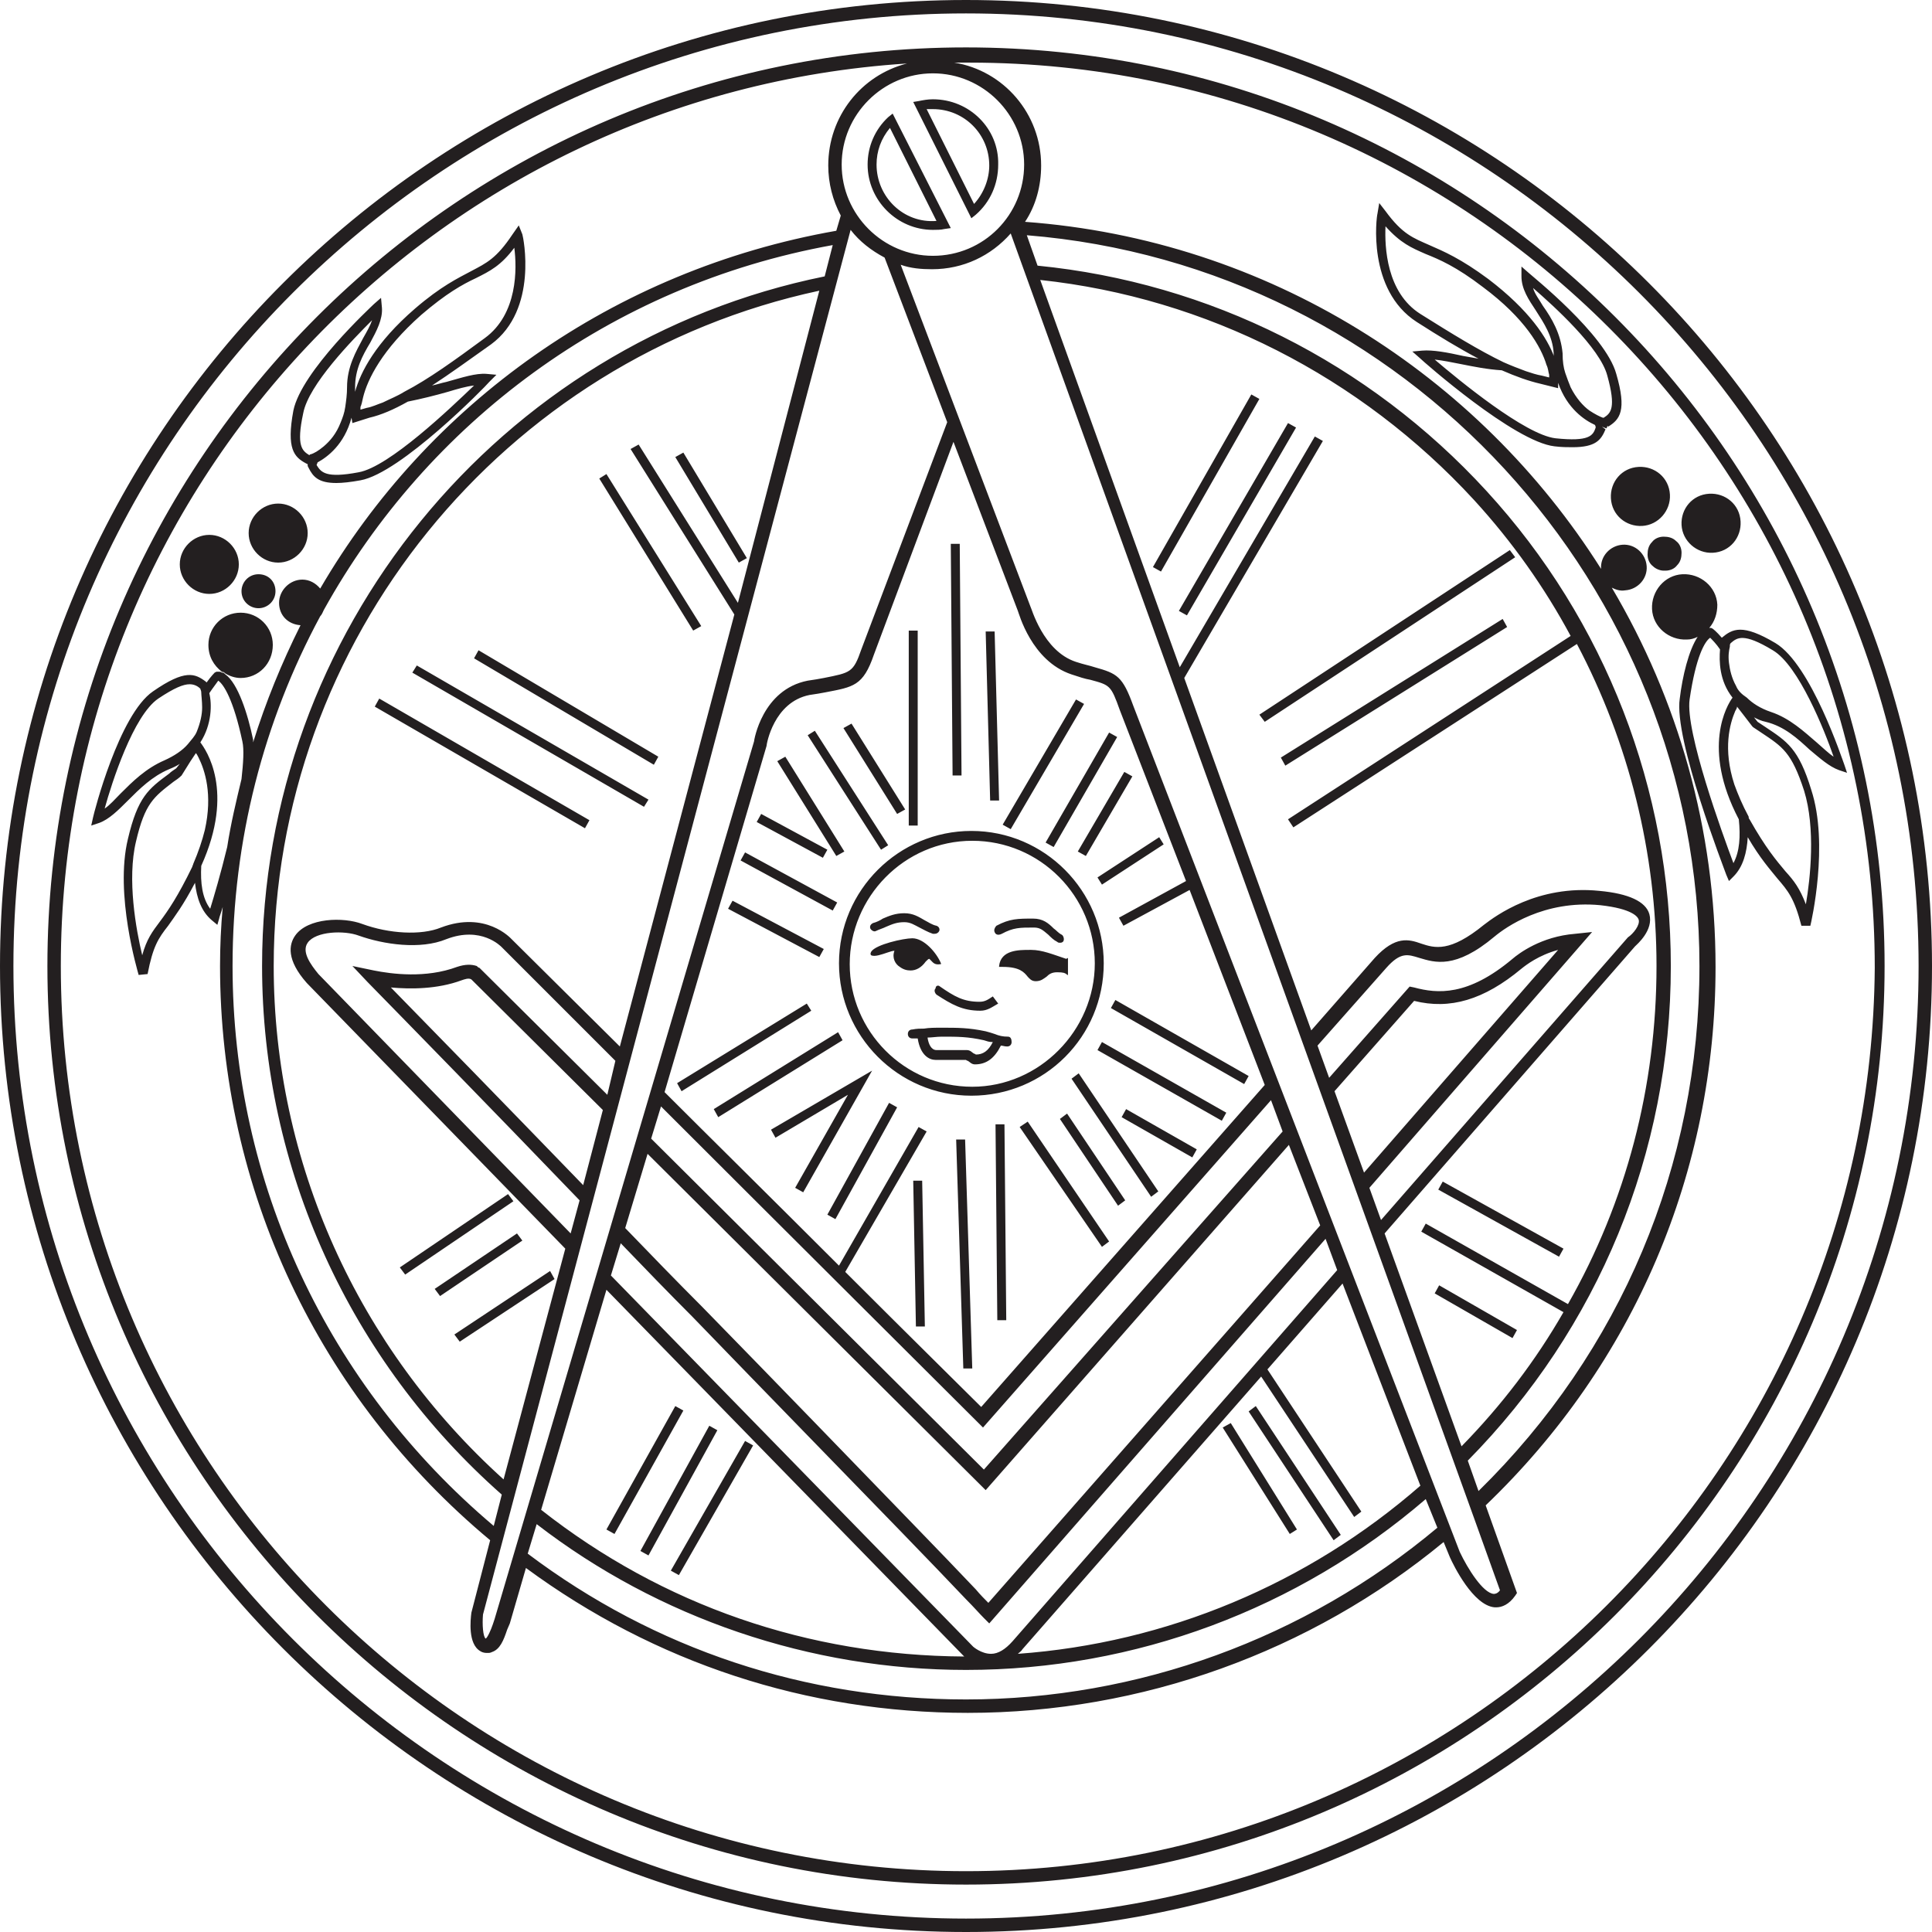 <?xml version="1.0" encoding="utf-8"?>
<!-- Generator: Adobe Illustrator 21.0.0, SVG Export Plug-In . SVG Version: 6.00 Build 0)  -->
<!DOCTYPE svg PUBLIC "-//W3C//DTD SVG 1.1//EN" "http://www.w3.org/Graphics/SVG/1.1/DTD/svg11.dtd">
<svg version="1.1" id="Layer_1" xmlns="http://www.w3.org/2000/svg" xmlns:xlink="http://www.w3.org/1999/xlink" x="0px" y="0px"
	 width="216px" height="216px" viewBox="0 0 216 216" style="enable-background:new 0 0 216 216;" xml:space="preserve">
<style type="text/css">
	.st0{fill:#231F20;}
</style>
<path class="st0" d="M108,0C48.4,0,0,48.4,0,108c0,59.5,48.4,108,108,108c59.6,0,108-48.4,108-108C216,48.4,167.6,0,108,0z
	 M108,214.5C49.3,214.5,1.5,166.7,1.5,108C1.5,49.3,49.3,1.5,108,1.5c58.7,0,106.5,47.8,106.5,106.5
	C214.5,166.7,166.7,214.5,108,214.5z M108,5.3C51.4,5.3,5.3,51.4,5.3,108c0,56.6,46.1,102.7,102.7,102.7
	c56.6,0,102.7-46.1,102.7-102.7C210.7,51.4,164.6,5.3,108,5.3z M190,108c0,22.3-8.8,43.1-24.7,58.7l-1.2-3.4
	c14.6-14.8,22.7-34.4,22.7-55.3c0-19.7-7.3-38.6-20.6-53.1C153,40.5,135.2,31.6,116,29.7l-1.2-3.4C157,29.7,190,65.4,190,108z
	 M22.6,79.1c0,0.8-0.2,1.7-0.6,2.7c-0.2,0.5-0.6,0.9-1,1.4c-0.6,0.7-1.5,1.3-2.6,1.8c-2.1,0.9-3.6,2.4-4.9,3.7
	c-0.7,0.7-1.2,1.3-1.8,1.7c0.8-2.9,3.2-10.4,6-12.3c1.8-1.2,2.8-1.6,3.5-1.6c0.5,0,0.9,0.2,1.2,0.5c0,0.1,0.1,0.2,0.1,0.4
	C22.5,77.7,22.6,78.4,22.6,79.1z M21.3,85.1l0.6-0.9c0.1,0.1,0.2,0.3,0.3,0.5c0.7,1.4,1.6,4.1,0.7,8.1c-0.3,1.2-0.7,2.4-1.3,3.8
	c0,0.1-0.1,0.2-0.1,0.3c-1.6,3.3-2.7,4.9-3.6,6.1c-0.9,1.2-1.5,2-2,3.8c-0.7-2.9-1.7-8.5-0.7-12.7c1-4.3,2-5,4.2-6.7
	c0.3-0.2,0.6-0.4,0.9-0.7L21.3,85.1z M22.4,83c1.3-2,1.3-4.3,1-5.5c0.4-0.6,0.8-1.1,1-1.4c0.6,0.4,1.7,2.1,2.7,6.8
	c0.2,0.9,0.1,2.4-0.1,4.2c-0.6,2.5-1.2,5-1.6,7.6c-0.7,2.9-1.5,5.6-1.9,6.9c-0.9-1.2-1.1-2.9-1-4.8C26.3,88.4,23,83.8,22.4,83z
	 M35.8,68.9c0.2-0.2,0.3-0.5,0.4-0.7c11.6-20.9,32-36.3,56.9-40.8l-0.9,3.5C55.7,38.3,29.3,70.7,29.3,108c0,22.6,9.8,44.1,26.8,59.1
	l-0.9,3.5C36.6,154.9,26,132.2,26,108C26,93.9,29.5,80.6,35.8,68.9z M82.5,67.4L71.4,49.7l-0.9,0.5l11.6,18.5L69.3,117l-12.1-12
	c-0.1-0.1-2.9-3.2-7.9-1.3c-2.2,0.9-5.8,0.7-8.8-0.4c-2.1-0.8-6.1-0.7-7.5,1.3c-0.7,1-1,2.7,1.3,5.3l28.9,29.7l-6.9,25.8
	c-16.3-14.7-25.7-35.5-25.7-57.4c0-36.4,25.6-67.9,61-75.5L82.5,67.4z M65.2,132.5c-8.8-9.1-16.7-17.2-21.5-22.1
	c2.2,0.2,5.2,0.2,7.9-0.8c0.3-0.1,0.8-0.3,1.1-0.1l14.7,14.6L65.2,132.5z M67.9,122.4l-14.2-14.1l-0.1-0.1c-0.1,0-0.2-0.1-0.3-0.2
	c-0.6-0.2-1.3-0.2-2.2,0.1c-3.5,1.3-7.3,0.8-9.3,0.4l-2.4-0.5l1.7,1.8c4.5,4.6,13.6,13.9,23.7,24.4l-1,3.7l-28.2-29
	c-0.9-1.1-1.9-2.5-1.2-3.5c0.9-1.3,4.1-1.4,5.7-0.8c2.8,1,6.9,1.6,9.8,0.4c3.9-1.5,6.1,0.8,6.2,0.9l12.7,12.7L67.9,122.4z
	 M95.1,25.7c1,1.3,2.3,2.3,3.8,3.1l7,18.4l-9.6,25.4c-0.9,2.6-1.2,2.6-4.2,3.2c-0.5,0.1-1.1,0.2-1.8,0.3c-5.1,1-6,6.7-6,6.8
	l-29,98.1l-0.2,0.6c-0.2,0.6-0.6,1.5-0.8,1.6c-0.3-0.2-0.4-1.6-0.3-2.7L95.1,25.7z M125.6,103.5l7.4-4l8.4,21.8l-31.7,36
	c-1.9-1.9-8.2-8.1-15.2-15.1l9.1-15.7l-0.9-0.5l-8.9,15.5c-7.1-7.1-14.9-14.8-19.5-19.4l11.4-38.7c0-0.2,0.8-4.9,4.8-5.7
	c0.7-0.1,1.3-0.2,1.8-0.3c3.1-0.6,4.2-0.7,5.4-4.2l8.9-23.8l7.2,18.9c0.1,0.2,1.5,5.6,6,7.1c0.9,0.3,1.5,0.5,2.1,0.6
	c2.2,0.6,2.3,0.6,3.3,3.4l7.4,19.1l-7.5,4.1L125.6,103.5z M67.8,144.2l39.9,40.9c0,0,0.1,0.1,0.1,0.1c-17.4-0.1-33.7-5.7-47.3-16.4
	L67.8,144.2z M141,153.9l10.4,15.7l0.8-0.6l-10.5-15.9l8.4-9.6l8.7,22.6c-12.6,11-28.4,17.6-45,18.8c0.2-0.2,0.4-0.3,0.5-0.5
	L141,153.9z M113.2,183.5c-0.8,0.9-1.6,1.4-2.4,1.4c-1.1,0-2-0.8-2-0.8l-40.5-41.5l1.1-3.6c2.6,2.7,5.3,5.5,8,8.2
	c8.6,8.9,17,17.5,23.2,23.9c3.1,3.2,5.7,5.9,7.4,7.7c0.9,0.9,1.5,1.6,2,2.1l0.6,0.6l37.6-43l1.3,3.5L113.2,183.5z M110.5,179.2
	c-0.4-0.4-0.9-0.9-1.4-1.5c-1.8-1.9-4.3-4.5-7.4-7.7c-6.2-6.4-14.6-15.1-23.2-23.9c-2.9-2.9-5.8-5.9-8.6-8.8l2.5-8.3l37.8,37.6
	l33.9-38.6l3.5,9L110.5,179.2z M110,164.3l-37.2-37l1.1-3.6c10.6,10.6,35.4,35.3,35.4,35.3l0.6,0.6l32.2-36.6l1.3,3.5L110,164.3z
	 M60,170.4c13.6,10.5,30.6,16.3,48,16.3c18.9,0,37.1-6.8,51.4-19.1l1.3,3.2C145.9,183.2,127.2,190,108,190c-17.9,0-34.8-5.6-49-16.3
	L60,170.4z M126.7,78.9c-1.2-3.3-1.8-3.6-4.3-4.3c-0.6-0.2-1.2-0.3-2.1-0.6c-3.7-1.2-5-6.1-5.1-6.2l-14.5-38.2
	c1.1,0.4,2.3,0.5,3.5,0.5c3.5,0,6.6-1.5,8.8-4L164.9,170l2.8,7.8c-0.3,0.4-0.6,0.4-0.7,0.4c-1.2-0.1-2.9-2.8-3.8-4.7L126.7,78.9z
	 M144.6,92.5L176.3,72c5.8,11,8.9,23.3,8.9,36c0,13.5-3.4,26.4-9.9,37.8l-15.9-9l-0.5,0.9l15.9,9c-3.1,5.4-6.9,10.4-11.4,15
	l-8.6-23.8l28-32.1c0.2-0.2,2.1-1.8,1.6-3.6c-0.4-1.4-2.3-2.3-5.6-2.6c-6.9-0.7-11.6,2.8-12.9,3.8c-3.8,3.1-5.5,2.6-7,2.1
	c-1.4-0.5-2.9-0.9-5.2,1.6l-7.1,8.1l-14.2-39.4l15.5-26.5l-0.9-0.5l-15.1,25.8l-15.6-43.3c18.6,2,35.8,10.8,48.5,24.6
	c4.3,4.7,7.9,9.8,10.8,15.2L144,91.6L144.6,92.5z M149.2,122l8.9-10.1c4,1,7.8-0.1,12-3.6c0.5-0.4,1.9-1.5,4.1-2.1l-21.7,24.9
	L149.2,122z M178,104.2l-1.9,0.2c-3.8,0.3-6.3,2.2-7,2.8c-5,4.2-8.4,3.9-11,3.2l-0.5-0.1l-9,10.2l-1.3-3.6l7.7-8.7
	c1.6-1.8,2.4-1.5,3.7-1.1c1.7,0.5,4,1.3,8.4-2.4c1.2-1,5.5-4.1,11.8-3.5c3.6,0.4,4.2,1.3,4.3,1.6c0.2,0.6-0.6,1.6-1.2,2l-27.6,31.6
	l-1.3-3.6L178,104.2z M104.3,28.6c-5.6,0-10.2-4.6-10.2-10.2s4.6-10.2,10.2-10.2c5.6,0,10.2,4.6,10.2,10.2S110,28.6,104.3,28.6z
	 M108,209.2C52.2,209.2,6.8,163.8,6.8,108c0-53.6,41.9-97.5,94.6-100.9c-5.1,1.3-8.8,5.9-8.8,11.4c0,2,0.5,3.9,1.4,5.6l-0.5,1.7
	c-25,4.4-45.7,19.4-57.7,40c-0.5-0.6-1.2-1-2-1c-1.4,0-2.6,1.2-2.6,2.6c0,1.4,1,2.4,2.4,2.5c-2.1,4.2-3.9,8.6-5.3,13.1
	c0-0.1,0-0.2,0-0.3c-0.6-2.9-1.7-6.3-3.1-7.3c-0.1-0.1-0.2-0.2-0.4-0.2c-0.1-0.1-0.2-0.1-0.4-0.1l-0.2,0L24,75.2
	c0,0-0.4,0.4-0.9,1.1L23,76.2c-1.2-0.9-2.3-1.4-5.9,1.1c-3.8,2.6-6.6,13.6-6.7,14.1l-0.2,0.9l0.9-0.3c1.1-0.4,2.1-1.4,3.2-2.5
	c1.3-1.3,2.7-2.7,4.6-3.5c0.5-0.2,0.9-0.4,1.2-0.6l-0.4,0.5c-0.3,0.2-0.6,0.4-0.8,0.6c-2.3,1.7-3.5,2.6-4.6,7.3
	c-1.5,6.2,1.1,14.8,1.2,15.2l1-0.1c0.6-3.1,1.2-4,2.3-5.4c0.7-1,1.7-2.3,3-4.8c0.2,1.7,0.7,3.2,1.9,4.2l0.6,0.5l0.2-0.7
	c0-0.1,0.2-0.6,0.4-1.3c-0.2,2.2-0.3,4.4-0.3,6.6c0,24.9,11,48.2,30.2,64.2l-2.1,8.1c-0.1,0.8-0.4,3.5,1,4.3
	c0.3,0.2,0.6,0.2,0.8,0.2c0.2,0,0.3,0,0.5-0.1c0.9-0.3,1.3-1.3,1.7-2.5l0.3-0.7l1.8-6.2c14.4,10.6,31.4,16.2,49.4,16.2
	c19.4,0,38.3-6.8,53.2-19.1l0.7,1.7c0.4,0.9,2.6,5.4,5,5.6c0.1,0,0.1,0,0.2,0c0.6,0,1.4-0.3,2.1-1.3l0.2-0.3l-3.5-9.8
	c16.6-15.9,25.7-37.3,25.7-60.2c0-15.4-4.2-29.9-11.6-42.4c0.4,0.2,0.9,0.4,1.5,0.3c1.4-0.1,2.5-1.3,2.4-2.7
	c-0.1-1.4-1.3-2.5-2.7-2.4c-1.4,0.1-2.5,1.3-2.4,2.7c-13.7-21.7-37.2-36.8-64.4-38.8c1.2-1.8,1.8-4,1.8-6.3c0-5.8-4.2-10.6-9.7-11.5
	c0.6,0,1.1,0,1.7,0c55.8,0,101.2,45.4,101.2,101.2C209.2,163.8,163.8,209.2,108,209.2z M27,66.1c0-1,0.8-1.9,1.9-1.9
	s1.9,0.8,1.9,1.9S29.9,68,28.9,68S27,67.2,27,66.1z M20.1,63.1c0-1.8,1.5-3.3,3.3-3.3c1.8,0,3.3,1.5,3.3,3.3c0,1.8-1.5,3.3-3.3,3.3
	C21.6,66.4,20.1,64.9,20.1,63.1z M27.8,59.6c0-1.8,1.5-3.3,3.3-3.3c1.8,0,3.3,1.5,3.3,3.3s-1.5,3.3-3.3,3.3
	C29.3,62.9,27.8,61.4,27.8,59.6z M26.9,75.8c-0.6,0-1.2-0.2-1.7-0.5c-0.1-0.1-0.2-0.2-0.4-0.2c-0.9-0.7-1.5-1.7-1.5-3
	c0-2,1.6-3.6,3.6-3.6c2,0,3.6,1.6,3.6,3.6C30.5,74.2,28.9,75.8,26.9,75.8z M34.2,51.8l0.3-0.3c0,0,0,0,0,0L34.2,51.8l0.2,0.1l0,0.2
	l0.1,0.2c0.5,1,1.1,1.7,3.1,1.7c0.7,0,1.6-0.1,2.7-0.3c4.5-0.8,14-10.5,14.4-11l0.8-0.8l-1.1-0.1c-1.2-0.1-2.7,0.4-4.5,0.9
	c-0.5,0.1-1.1,0.3-1.6,0.4c2-1.3,4.2-2.9,6.6-4.6c5.3-3.9,3.6-12,3.5-12.3L58,25.2l-0.7,1c-1.8,2.7-2.9,3.2-4.6,4.1
	c-1.5,0.8-3.4,1.7-6.3,4.2c-4.4,3.8-6.1,7.1-6.7,9.3c0-0.2,0-0.3,0-0.5c0-2,0.8-3.5,1.7-5c0.7-1.3,1.4-2.6,1.3-3.9l-0.1-1.1
	l-0.8,0.7c-0.3,0.3-8.1,7.5-9,11.9C32,50.2,32.9,51.1,34.2,51.8z M33.9,46.2c0.6-3.2,5.5-8.2,7.7-10.4c-0.2,0.6-0.6,1.3-1,2
	c-0.8,1.5-1.8,3.2-1.8,5.5c0,0.8-0.1,1.5-0.2,2.2c-0.1,0.7-0.3,1.2-0.5,1.7c-0.5,1.3-1.2,2.1-1.9,2.7c-0.6,0.5-1.1,0.8-1.5,0.9
	c0,0-0.1,0-0.1,0.1C33.8,50.4,33.1,49.9,33.9,46.2z M40.6,44.4c0.5-2,2.1-5.3,6.5-9.2c2.8-2.4,4.6-3.4,6.1-4.1
	c1.6-0.8,2.8-1.4,4.3-3.4c0.3,2.3,0.4,7.4-3.3,10.1c-3.4,2.5-6.3,4.6-9,6c-0.8,0.5-1.6,0.8-2.4,1.2c-0.6,0.2-1.2,0.5-1.8,0.6
	l-0.7,0.2c0-0.1,0-0.2,0-0.3C40.4,45.3,40.5,44.9,40.6,44.4z M50.1,43.8c1-0.3,2-0.6,2.9-0.7c-2.6,2.5-9.5,9.1-12.9,9.7
	c-3.7,0.7-4.2,0-4.7-0.8c0-0.1,0.1-0.2,0.1-0.3c1.1-0.6,3-2,3.8-5c0,0,0,0,0,0l0.1,0.6l1.9-0.6c1.3-0.3,2.7-0.9,4.3-1.8
	C47.1,44.6,48.7,44.2,50.1,43.8z M24.8,75.1c0.1,0.1,0.2,0.1,0.4,0.2 M186,63.8c-0.4,0-0.9-0.2-1.2-0.5c-0.4-0.3-0.6-0.8-0.6-1.3
	c0-0.5,0.1-1,0.5-1.4c0.3-0.4,0.8-0.6,1.3-0.6c0.5,0,1,0.1,1.4,0.5c0.4,0.3,0.6,0.8,0.6,1.3c0,0.5-0.1,1-0.5,1.4
	c-0.3,0.4-0.8,0.6-1.3,0.6C186.1,63.8,186.1,63.8,186,63.8z M188,58.7c-0.1-1.8,1.2-3.4,3.1-3.5c1.8-0.1,3.4,1.2,3.5,3.1
	c0.1,1.8-1.2,3.4-3.1,3.5C189.7,61.9,188.1,60.5,188,58.7z M183.6,58.8c-1.8,0.1-3.4-1.2-3.5-3.1c-0.1-1.8,1.2-3.4,3.1-3.5
	c1.8-0.1,3.4,1.2,3.5,3.1C186.8,57.1,185.4,58.7,183.6,58.8z M179.8,47.7c1.3-0.8,2.1-1.8,0.9-5.9c-1.2-4.4-9.5-11-9.8-11.3
	l-0.8-0.7l0,1.1c0,1.4,0.8,2.6,1.6,3.8c0.9,1.4,1.9,2.9,2,4.8c0,0.2,0,0.3,0.1,0.5c-0.8-2.2-2.8-5.3-7.4-8.8c-3.1-2.3-5-3.1-6.6-3.8
	c-1.8-0.8-3-1.2-4.9-3.8l-0.7-0.9l-0.2,1.2c-0.1,0.3-1.2,8.5,4.4,12.1c2.5,1.6,4.8,3,6.9,4.1c-0.6-0.1-1.1-0.2-1.7-0.3
	c-1.8-0.4-3.4-0.7-4.6-0.6l-1.1,0.1l0.8,0.7c0.4,0.4,10.6,9.4,15.1,9.9c0.8,0.1,1.5,0.1,2,0.1c2.6,0,3.2-0.8,3.7-2l-0.4-0.3l0.5,0.2
	l0.1-0.2l0-0.1l0,0L179.8,47.7z M154.9,25.3c1.7,1.9,2.9,2.4,4.5,3.1c1.5,0.6,3.4,1.4,6.4,3.7c4.7,3.5,6.5,6.7,7.1,8.7
	c0.2,0.4,0.2,0.8,0.3,1.1c0,0.1,0,0.2,0,0.3l-0.8-0.2c-0.6-0.1-1.2-0.3-1.8-0.5c-0.8-0.3-1.6-0.6-2.5-1c-2.7-1.3-5.8-3.2-9.3-5.4
	C155,32.7,154.8,27.6,154.9,25.3z M179.7,42c1,3.6,0.4,4.2-0.4,4.7c0,0-0.1,0-0.1,0c-0.3-0.1-0.9-0.4-1.5-0.8
	c-0.7-0.5-1.5-1.4-2.1-2.6c-0.2-0.5-0.4-1-0.6-1.6c-0.2-0.6-0.3-1.3-0.3-2.2c-0.2-2.2-1.2-3.9-2.2-5.3c-0.4-0.7-0.9-1.3-1.1-2
	C173.7,34.2,178.9,38.9,179.7,42z M173.9,49c-3.4-0.4-10.8-6.5-13.5-8.8c0.9,0.1,1.9,0.3,2.9,0.5c1.5,0.3,3,0.6,4.6,0.7
	c1.6,0.7,3,1.2,4.3,1.5l2,0.5l0-0.6c0,0,0,0,0,0c1,2.9,3,4.2,4.1,4.7c0.1,0.1,0.1,0.3,0.1,0.3C178.1,48.7,177.7,49.4,173.9,49z
	 M202.3,83.8c1.2,1,2.2,1.9,3.3,2.3l0.9,0.3l-0.3-0.9c-0.2-0.5-3.7-11.2-7.7-13.6c-3.7-2.2-4.8-1.6-6-0.6l0.3,0.4l-0.3-0.4l0,0
	c-0.6-0.7-1-1-1-1l-0.2-0.1l-0.2,0c0.6-0.7,0.9-1.6,0.9-2.6c-0.1-2-1.9-3.5-3.9-3.4c-2,0.1-3.5,1.9-3.4,3.9c0.1,2,1.9,3.5,3.9,3.4
	c0.4,0,0.8-0.1,1.2-0.3c-1,1.5-1.7,4.4-2,6.9c-0.7,4.5,5,19.1,5.2,19.7l0.3,0.7l0.5-0.5c1.1-1.1,1.5-2.7,1.6-4.4
	c1.4,2.4,2.5,3.6,3.3,4.6c1.2,1.4,1.9,2.2,2.7,5.3l1,0c0.1-0.4,2.1-9.1,0.1-15.2c-1.4-4.6-2.7-5.4-5.1-7c-0.3-0.2-0.6-0.4-0.9-0.6
	l-0.4-0.5c0.4,0.2,0.8,0.4,1.3,0.5C199.5,81.2,201,82.6,202.3,83.8z M201.7,88.4c1.3,4.2,0.7,9.8,0.2,12.7c-0.7-1.8-1.3-2.6-2.3-3.7
	c-1-1.2-2.2-2.6-4-5.8c-0.1-0.1-0.1-0.2-0.1-0.3c-0.7-1.3-1.2-2.5-1.6-3.6c-1.3-4-0.5-6.8,0.1-8.2c0.1-0.2,0.2-0.3,0.2-0.5l0.7,0.9
	l1,1.3l0.1,0.1c0.3,0.2,0.6,0.4,0.9,0.6C199.3,83.5,200.3,84.1,201.7,88.4z M194.1,76.7c-0.5-0.9-0.7-1.8-0.8-2.6
	c-0.1-0.8,0-1.4,0.1-1.8c0-0.2,0-0.3,0.1-0.4c0.7-0.6,1.4-1.2,4.7,0.8c2.9,1.7,5.8,9,6.8,11.9c-0.6-0.4-1.2-1-1.9-1.6
	c-1.4-1.2-3-2.7-5.1-3.4c-1.2-0.4-2.1-1-2.7-1.6C194.7,77.6,194.3,77.2,194.1,76.7z M193.8,96.5c-1.2-3.2-5.4-14.7-4.9-18.3
	c0.7-4.8,1.7-6.5,2.3-6.9c0.2,0.2,0.7,0.7,1.1,1.3c-0.1,1.3-0.1,3.5,1.4,5.4c-0.6,0.8-3.5,5.6,0.7,13.6
	C194.6,93.5,194.5,95.2,193.8,96.5z M99.3,13.1c-1.5,1.4-2.3,3.3-2.3,5.3c0,4,3.3,7.3,7.3,7.3c0.4,0,0.9,0,1.3-0.1l0.7-0.1
	l-6.5-12.8L99.3,13.1z M98,18.4c0-1.5,0.5-2.9,1.5-4.1l5.2,10.4C101,25,98,22,98,18.4z M104.3,11.1c-0.6,0-1.1,0.1-1.6,0.2l-0.6,0.1
	l6.5,13l0.5-0.4c1.6-1.4,2.5-3.4,2.5-5.6C111.7,14.4,108.4,11.1,104.3,11.1z M108.9,22.8l-5.3-10.6c0.2,0,0.5,0,0.7,0
	c3.5,0,6.3,2.8,6.3,6.3C110.6,20,110,21.6,108.9,22.8z M123.4,107.7c0-8.1-6.6-14.8-14.8-14.8c-8.1,0-14.8,6.6-14.8,14.8
	c0,8.1,6.6,14.8,14.8,14.8C116.8,122.5,123.4,115.9,123.4,107.7z M108.7,121.5c-7.6,0-13.7-6.2-13.7-13.7S101.1,94,108.7,94
	c7.6,0,13.7,6.2,13.7,13.7S116.2,121.5,108.7,121.5z M106.5,86.7l-0.2-25.9l1,0l0.2,25.9L106.5,86.7z M102.6,92.3h-1V70.5h1V92.3z
	 M110.7,89.5l-0.5-18.9l1,0l0.5,18.9L110.7,89.5z M107.9,127.4l0.8,25.6l-1,0l-0.8-25.6L107.9,127.4z M112.3,125.7l0.2,21.9l-1,0
	l-0.2-21.9L112.3,125.7z M103.1,132l0.3,16.3l-1,0l-0.3-16.3L103.1,132z M99.4,123.3l0.9,0.5l-6.9,12.5l-0.9-0.5L99.4,123.3z
	 M97.5,119.7l-7.7,13.6l-0.9-0.5l5.9-10.4l-8.1,4.8l-0.5-0.9L97.5,119.7z M94.2,116.3l-13.9,8.6l-0.5-0.9l13.9-8.6L94.2,116.3z
	 M90.7,113L76.2,122l-0.5-0.9l14.5-8.9L90.7,113z M114.9,125.4l9.1,13.4l-0.8,0.6L114,126L114.9,125.4z M119.3,124.5l6.5,9.7
	l-0.8,0.6l-6.5-9.7L119.3,124.5z M120.6,120l8.9,13.2l-0.8,0.6l-8.9-13.2L120.6,120z M125.9,124l7.9,4.5l-0.5,0.9l-7.9-4.5
	L125.9,124z M123.2,116.5l13.9,7.9l-0.5,0.9l-13.9-7.9L123.2,116.5z M124.7,111.8l14.9,8.5l-0.5,0.9l-14.9-8.5L124.7,111.8z
	 M130.1,94.4l-6.9,4.5l-0.5-0.8l6.9-4.5L130.1,94.4z M120.5,95.2l5.2-8.9l0.9,0.5l-5.2,8.9L120.5,95.2z M116.9,94.2l7.1-12.3
	l0.9,0.5l-7.1,12.3L116.9,94.2z M113,92.7l-0.9-0.5l8.2-14l0.9,0.5L113,92.7z M100.3,91l-6-9.6l0.9-0.5l6,9.6L100.3,91z M98.5,95
	l-8.2-12.8l0.8-0.5l8.2,12.8L98.5,95z M93.5,95.7l-6.6-10.6l0.9-0.5l6.6,10.6L93.5,95.7z M92,95.9l-7.4-4l0.5-0.9l7.4,4L92,95.9z
	 M93.1,101.8l-10.3-5.6l0.5-0.9l10.3,5.6L93.1,101.8z M91.6,107l-10.2-5.4l0.5-0.9l10.2,5.4L91.6,107z M53.5,72.7l20.1,11.9
	l-0.5,0.9L53,73.6L53.5,72.7z M46.6,74.4l25.9,15L72,90.2l-25.9-15L46.6,74.4z M42.4,78.1l23.5,13.6l-0.5,0.9L41.9,79L42.4,78.1z
	 M83.5,62.4l-0.9,0.5l-7.1-11.8l0.9-0.5L83.5,62.4z M67.8,53l10.6,17l-0.9,0.5L67,53.5L67.8,53z M68.7,171.5l-0.9-0.5l7.7-13.8
	l0.9,0.5L68.7,171.5z M71.6,173.4l7.7-14l0.9,0.5l-7.7,14L71.6,173.4z M75,175.6l8.3-14.5l0.9,0.5l-8.3,14.5L75,175.6z M45.3,142.5
	l-0.6-0.8l12.1-8.2l0.6,0.8L45.3,142.5z M48.6,144.1l9.2-6.2l0.6,0.8l-9.2,6.2L48.6,144.1z M50.8,149.2l10.7-7.1L62,143L51.4,150
	L50.8,149.2z M144.2,171.5l-7.5-11.9l0.9-0.5L145,171L144.2,171.5z M149.1,172.2l-9.5-14.4l0.8-0.6l9.5,14.4L149.1,172.2z
	 M161.3,132.1l13.5,7.5l-0.5,0.9l-13.5-7.5L161.3,132.1z M169.1,149.6l-8.7-5l0.5-0.9l8.7,5L169.1,149.6z M169.4,62.3l-28,18.4
	l-0.6-0.8l28-18.4L169.4,62.3z M168,69.2l0.5,0.9l-24.8,15.5l-0.5-0.9L168,69.2z M144,47.3l0.9,0.5l-12.2,21l-0.9-0.5L144,47.3z
	 M140.8,44.6l-11,19.3l-0.9-0.5l11-19.3L140.8,44.6z M97.3,103.8c-0.1-0.3,0.1-0.5,0.3-0.6c0.4-0.1,0.8-0.3,1.1-0.5
	c0.7-0.3,1.4-0.6,2.4-0.6c1,0,1.6,0.4,2.3,0.8c0.4,0.2,0.8,0.5,1.3,0.6c0.3,0.1,0.4,0.4,0.3,0.6c-0.1,0.2-0.3,0.3-0.5,0.3
	c-0.1,0-0.1,0-0.2,0c-0.6-0.2-1.1-0.5-1.5-0.7c-0.6-0.3-1-0.6-1.7-0.6c-0.8,0-1.3,0.2-2,0.5c-0.4,0.2-0.8,0.3-1.2,0.5
	C97.7,104.2,97.4,104,97.3,103.8z M111.2,104.2c-0.1-0.2,0-0.5,0.2-0.7c1.5-0.8,2.4-0.8,4.1-0.8c1.1,0,1.7,0.5,2.3,1.1
	c0.3,0.2,0.5,0.5,0.9,0.7c0.2,0.1,0.3,0.5,0.2,0.7c-0.1,0.2-0.3,0.2-0.4,0.2c-0.1,0-0.2,0-0.3-0.1c-0.4-0.2-0.7-0.5-1-0.8
	c-0.6-0.5-0.9-0.8-1.6-0.8c-1.6,0-2.3,0-3.6,0.7C111.6,104.6,111.3,104.5,111.2,104.2z M119.4,107.1v1.8c0,0,0,0.1,0,0.1l-0.1,0v0
	c0,0,0-0.1-0.1-0.1c-0.1-0.1-0.3-0.2-1-0.2c-0.6,0-0.9,0.2-1.2,0.5c-0.3,0.2-0.6,0.5-1.2,0.5c-0.5,0-0.7-0.3-0.9-0.5
	c-0.4-0.5-0.9-1.1-2.8-1.1c-0.1,0-0.2,0-0.3,0l-0.1,0l0-0.1c0.2-1.8,2.2-1.8,3.4-1.8h0.2c1.2,0,2.4,0.5,3.9,1L119.4,107.1z
	 M101.8,108.5c-0.4,0-0.8-0.1-1.2-0.4c-0.5-0.3-0.9-1-0.6-1.8c-0.2,0-0.5,0.1-0.8,0.2c-0.6,0.2-1.4,0.5-1.8,0.3l0,0l0,0
	c-0.1-0.1-0.1-0.2,0-0.4c0.5-0.8,3.6-1.5,4.6-1.5c1.3,0,2.7,1.6,3.2,2.8l0,0.1l-0.1,0c-0.6,0.1-0.8-0.2-1-0.4
	c-0.1-0.1-0.2-0.2-0.2-0.2c0,0,0,0,0,0c-0.1,0-0.2,0.1-0.4,0.3C103,108.2,102.4,108.5,101.8,108.5z M105.1,110.3
	c1.6,1.1,2.6,1.7,4.4,1.7c0.6,0,0.9-0.2,1.5-0.6l0.6,0.8c-0.7,0.4-1.2,0.8-2,0.8c-2,0-3.2-0.7-4.9-1.8c-0.2-0.2-0.3-0.5-0.1-0.7
	C104.6,110.2,104.9,110.1,105.1,110.3z M112.7,115.9c-0.6,0-1-0.1-1.5-0.3c-0.3-0.1-0.6-0.2-1-0.3c-1.9-0.4-3.1-0.4-4.9-0.4
	c-0.8,0-1.4,0-2,0.1c-0.4,0-0.8,0-1.3,0.1c-0.3,0-0.5,0.2-0.5,0.5c0,0.3,0.2,0.5,0.5,0.5c0.2,0,0.4,0,0.6,0c0.3,1.9,1.3,2.4,2,2.4
	h3.4c0,0,0.1,0.1,0.2,0.1c0.2,0.1,0.4,0.4,0.8,0.4c1.3,0,2.2-0.7,2.9-2.1c0.2,0,0.4,0.1,0.7,0.1c0.3,0,0.5-0.2,0.5-0.5
	S113,115.9,112.7,115.9z M109.1,117.9C109.1,117.9,109.1,117.9,109.1,117.9c0,0-0.1-0.1-0.2-0.1c-0.2-0.1-0.4-0.4-0.8-0.4h-3.4
	c-0.6,0-0.9-0.7-1-1.4c0.5,0,1-0.1,1.6-0.1c1.8,0,2.9,0,4.7,0.4c0.3,0.1,0.6,0.2,0.9,0.2c0,0,0,0,0.1,0
	C110.5,117.5,109.9,117.9,109.1,117.9z"/>
</svg>

